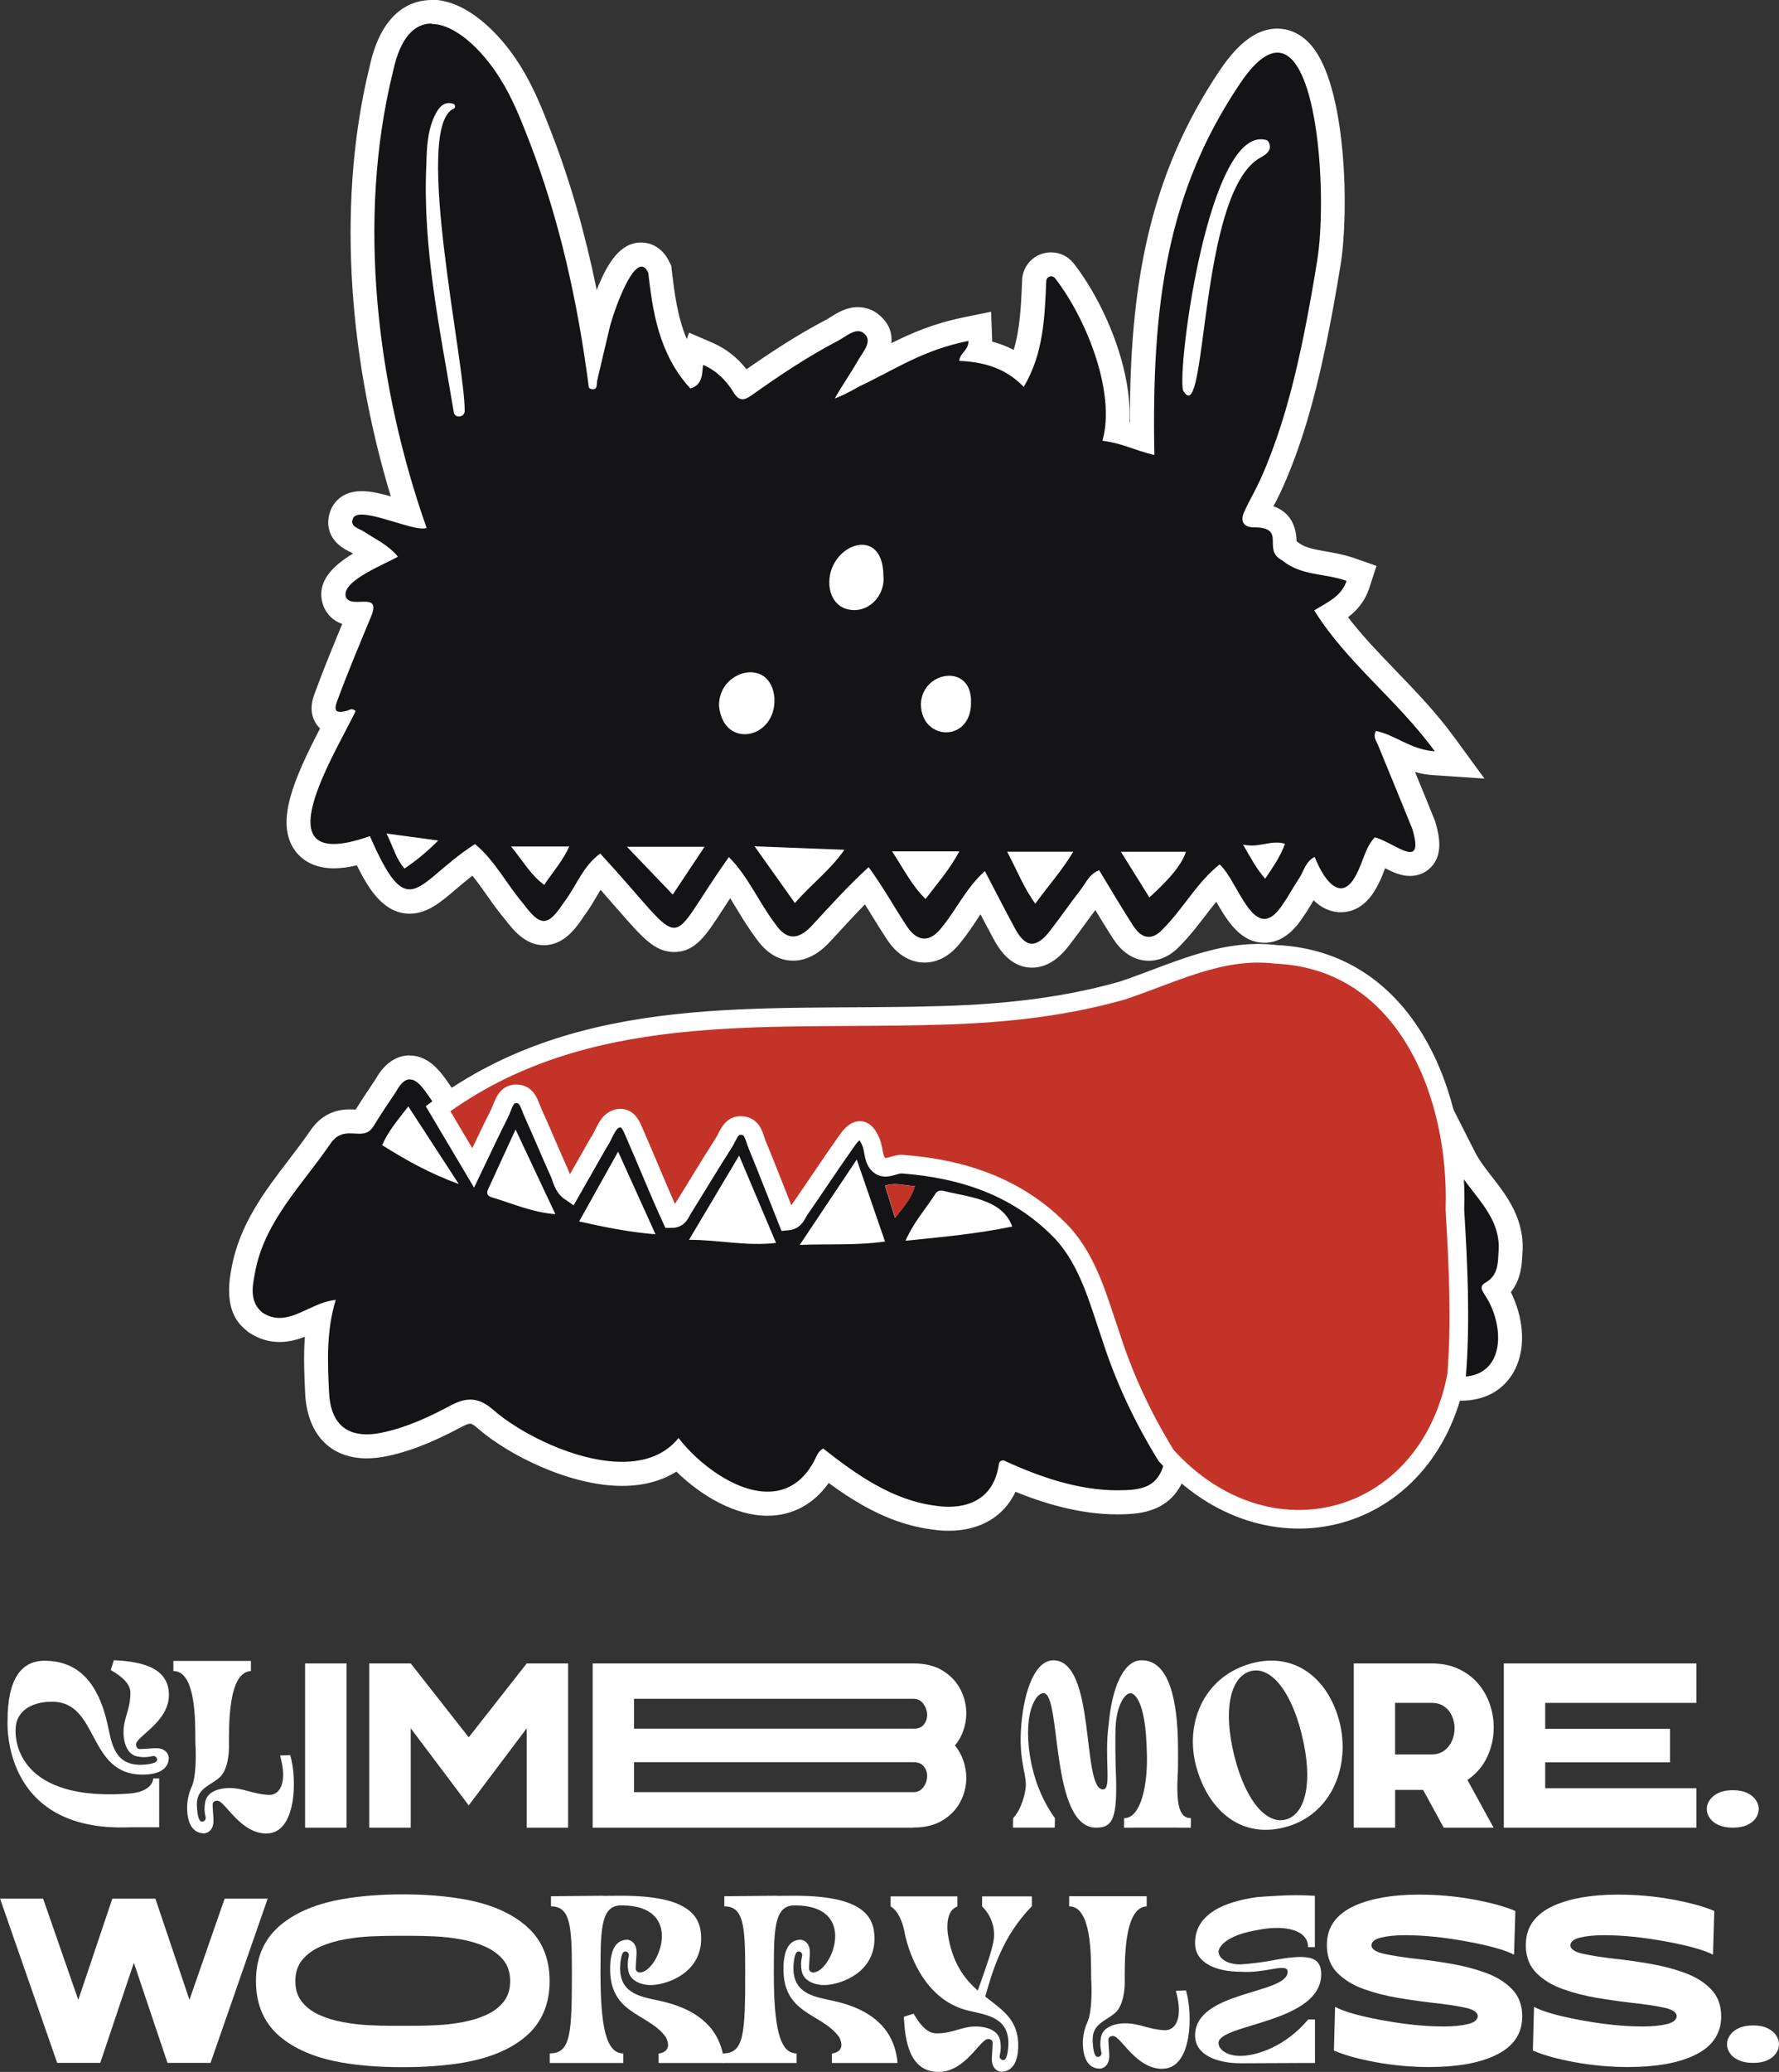 <svg xmlns="http://www.w3.org/2000/svg" id="Capa_1" data-name="Capa 1" viewBox="0 0 286.78 333.91"><rect x="0" y="0" width="286.78" height="333.91" fill="#333333" stroke="none"/><defs><style>      .cls-1 {        fill: #fff;      }      .cls-2, .cls-3 {        fill: #c43328;      }      .cls-4 {        fill: #141315;      }      .cls-3 {        stroke: #fff;        stroke-miterlimit: 10;        stroke-width: 3px;      }    </style></defs><g><path class="cls-1" d="m27.21,283.22c0,1.59-1.18,2.78-4.24,2.78-8.96,0-6.94-11.75-14.57-11.75-3.66,0-5.88,1.79-5.88,4.42,0,0-1.15,11.79,18.25,10.39,3.99-.29,3.92-2.44,3.92-2.44h.97v7.87h-4.72C.02,295.33,1.22,277.22,1.22,277.22c0-6.49,2.14-9.57,5.96-9.57,5.19,0,8.58,3.23,10.14,10.17.65,2.83.96,6.6,5.31,6.6,0,0,2.6-.02,2.69-.75.03-.2-.05-.41-.21-.54-.16-.13-.38-.17-.57-.1-.78.19-1.59.21-2.38.05-.07-.01-.14-.03-.2-.05-1.52-.41-2.05-2.29-2.05-3.82,0-2.38,1.11-3.67,1.11-6.35,0-1.14-.69-2.28-3.17-3.72l.5-1.58c3.62.2,8.88.79,8.88,5.6,0,4.36-5.3,6.69-5.3,7.98,0,.39.19.78.69.74.98-.02,0,0,2.25-.13,2.25-.13,2.33,1.47,2.33,1.47Z"></path><path class="cls-1" d="m43,295.5c-4.36,0-6.69-5.3-7.98-5.3-.39,0-.78.19-.74.69.03.98,0,0,.13,2.25.13,2.25-1.47,2.33-1.47,2.33-1.59,0-2.78-1.18-2.78-4.24.02-1.2.31-2.38.82-3.46.59-1.55.61-4.4.56-6.01-.03-.39-.05-.79-.05-1.2,0-3.39.05-11.28-3.54-11.25v-1.63h12.5v1.63c-3.76.18-3.54,9.05-3.54,12.45,0,0,.01,3.38-1.54,4.72-1.56,1.35-3.7,1.75-3.63,4.4,0,0,.02,2.6.75,2.69.2.03.41-.05.54-.21.13-.16.17-.38.1-.57-.19-.78-.21-1.59-.05-2.38.01-.07.03-.14.05-.2.41-1.52,2.29-2.05,3.82-2.05,2.38,0,3.67.96,6.34,1.11,1.81.1,3.1-1.92,1.86-6.35l1.63-.06c1.14,3.76,1.02,12.62-3.79,12.62Z"></path><path class="cls-1" d="m55.87,294.55h-6.69v-26.47h6.69v26.47Z"></path><path class="cls-1" d="m91.58,294.55h-6.67v-16.02l-9.35,12.43-9.35-12.43v16.02h-6.69v-26.47h6.69l9.35,11.91,9.35-11.91h6.67v26.47Z"></path><path class="cls-1" d="m147.24,294.55h-51.7v-26.47h51.7c1.9,0,3.48.39,4.74,1.17,1.26.78,2.21,1.79,2.84,3.01.63,1.23.95,2.51.95,3.85,0,.93-.15,1.84-.46,2.74-.3.9-.76,1.72-1.37,2.45.61.75,1.07,1.58,1.37,2.49.3.91.46,1.84.46,2.76-.01,1.37-.34,2.66-.98,3.87-.64,1.21-1.59,2.19-2.86,2.96-1.27.77-2.83,1.15-4.69,1.15Zm0-15.94c.78,0,1.34-.23,1.69-.68.35-.45.53-.96.53-1.53,0-.64-.2-1.23-.59-1.79-.39-.55-.94-.83-1.63-.83h-45.03v4.82h45.03Zm0,10.22c.69,0,1.24-.28,1.63-.83.4-.55.59-1.15.59-1.79,0-.57-.18-1.08-.53-1.53-.35-.45-.92-.68-1.69-.68h-45.03v4.82h45.03Z"></path><path class="cls-1" d="m191.98,293.02l-.02,1.54-2.97-.02h-5.51l-2.29.02.02-1.54c2.74,0,3.84-5.44,3.67-10.52-.03-.89-.02-.51-.06-1.46-.33-8.07-2.51-8.17-2.51-8.17-1.06,0-2.17,1.97-2.43,4.86-.16,1.2-.04,6.83-.04,6.83.38,8.29-.29,9.99-3.13,9.99-7.51,0-5.56-21.68-8.49-21.68-1.06,0-2.17,1.97-2.43,4.86-.33,3.73.55,10.21,4.27,15.28l-.03,1.53h-6.74l.03-1.53c1.31-1.34,2.05-4.07,2.05-5.35,0-2.16-1.21-4.25-.72-9.83.49-5.59,2.29-10.25,5.15-10.25,6.93,0,4.52,20.81,8,20.81,1.48,0,.15-4.89.93-10.56.49-5.59,2.28-10.14,5.15-10.25,4.74-.18,5.96,6.89,6.02,13.84q.02,1.94-.01,3.82c-.28,4.88-.06,7.77,2.07,7.77Z"></path><path class="cls-1" d="m207.7,294.31c-7.33,2.29-12.83-2.33-14.83-9.48-1.93-6.86,1.01-14.31,8.34-16.6,7.27-2.28,12.93,2.12,14.75,9.39,1.66,6.65-.98,14.42-8.26,16.7Zm2.15-14.79c-1.87-7.5-5.29-11.12-8.37-10.16-3.08.96-4.38,6.06-2.52,13.56,1.88,7.56,5.37,11.24,8.45,10.28,3.09-.97,4.31-6.12,2.43-13.68Z"></path><path class="cls-1" d="m240.77,294.55h-8.04l-3.32-6.09h-4.51v6.09h-6.67v-26.47h12.53c1.65,0,3.1.29,4.35.88,1.25.59,2.3,1.37,3.15,2.36.84.98,1.48,2.09,1.9,3.32.42,1.23.63,2.49.63,3.78,0,1.65-.35,3.22-1.05,4.73-.7,1.5-1.76,2.74-3.19,3.71l4.22,7.69Zm-10.02-11.8c.82,0,1.5-.2,2.06-.61.55-.41.97-.94,1.25-1.58.28-.64.42-1.32.42-2.03s-.13-1.33-.41-1.96c-.27-.63-.68-1.14-1.24-1.54-.55-.4-1.25-.59-2.08-.59h-5.86v8.31h5.86Z"></path><path class="cls-1" d="m273.47,294.55h-31.05v-26.47h31.05v6.36h-24.38v4.18h20.12v5.4h-20.12v4.18h24.38v6.36Z"></path><path class="cls-1" d="m279.34,294.55c-.93,0-1.7-.15-2.33-.44s-1.09-.66-1.4-1.12c-.31-.46-.47-.94-.47-1.45s.16-.98.47-1.44c.31-.46.78-.85,1.4-1.14.62-.3,1.4-.45,2.33-.45s1.7.15,2.32.45c.62.3,1.08.68,1.39,1.14.31.46.47.95.47,1.44s-.15.98-.46,1.44c-.3.46-.77.84-1.39,1.13s-1.4.44-2.33.44Z"></path><path class="cls-1" d="m33.94,332.46h-6.94l-5.42-16.13-5.42,16.13h-6.94l-9.21-26.47h6.94l5.67,16.31,5.49-16.31h6.94l5.49,16.31,5.67-16.31h6.94l-9.21,26.47Z"></path><path class="cls-1" d="m64.93,333.15c-3.63,0-6.88-.24-9.75-.73-3.98-.69-7.17-1.97-9.58-3.82-2.9-2.23-4.34-5.34-4.34-9.33s1.45-7.09,4.34-9.33c2.41-1.88,5.6-3.17,9.58-3.87,2.9-.51,6.14-.77,9.75-.77s6.85.26,9.75.77c3.98.69,7.17,1.98,9.58,3.87,2.9,2.24,4.34,5.35,4.34,9.33s-1.45,7.1-4.34,9.33c-2.41,1.86-5.6,3.13-9.58,3.82-2.87.48-6.12.73-9.75.73Zm1.89-6.67c1.05,0,2.26-.03,3.62-.1,1.36-.07,2.72-.23,4.09-.48,1.37-.25,2.64-.63,3.8-1.15,1.16-.52,2.11-1.22,2.83-2.11.72-.89,1.08-2.01,1.08-3.37s-.38-2.53-1.13-3.43c-.76-.9-1.74-1.61-2.94-2.14-1.21-.53-2.51-.91-3.93-1.16-1.41-.25-2.81-.41-4.18-.47-1.37-.06-2.58-.09-3.62-.09h-3.03c-1.03,0-2.23.03-3.61.09-1.38.06-2.77.22-4.19.47-1.41.25-2.72.64-3.93,1.16-1.21.53-2.19,1.24-2.94,2.14s-1.13,2.04-1.13,3.43.36,2.48,1.08,3.37c.72.89,1.66,1.59,2.83,2.11,1.16.52,2.43.9,3.81,1.15,1.38.25,2.74.41,4.09.48,1.35.07,2.55.1,3.61.1h3.78Z"></path><path class="cls-1" d="m107.27,328.22c-2.86-3.89-9.18-3.54-8.91-11.37.11-3.05,1.19-4.24,2.78-4.24,0,0,1.6.08,1.47,2.33-.13,2.25-.11,1.27-.13,2.25-.04.5.35.7.74.69,2.91-.12,7.34-10.81-3.06-10.81-2.5,0-3.16,2.08-3.32,6.71-.02,1.21-.04,2.55-.04,4.04,0,8.97.94,13.11,3.67,13.11v1.54h-11.85v-1.54c3.42,0,3.57-3.25,3.57-13.21,0-7.39-.25-10.49-3.37-10.49v-1.63l8.43-.08v.02l2.92-.02c10.99,0,12.86,3.32,12.86,6.9,0,5.46-5.27,7.35-7.86,7.49-1.52.08-3.41-.53-3.82-2.05-.02-.07-.04-.13-.05-.2-.16-.79-.14-1.6.05-2.38.07-.2.03-.41-.1-.57-.13-.16-.34-.24-.54-.21-.72.1-.75,2.69-.75,2.69,0,4.35,3.77,4.65,6.6,5.31,5.27,1.18,9.08,3.82,10.01,8.71.09.41.15.84.17,1.26h-10.57v-1.52c2.39-.34,1.3-2.42,1.12-2.73Z"></path><path class="cls-1" d="m135.21,328.22c-2.86-3.89-9.18-3.54-8.91-11.37.11-3.05,1.19-4.24,2.78-4.24,0,0,1.6.08,1.47,2.33-.13,2.25-.11,1.27-.13,2.25-.04.5.35.7.74.69,2.91-.12,7.34-10.81-3.06-10.81-2.5,0-3.16,2.08-3.32,6.71-.02,1.21-.04,2.55-.04,4.04,0,8.97.94,13.11,3.67,13.11v1.54h-11.85v-1.54c3.42,0,3.57-3.25,3.57-13.21,0-7.39-.25-10.49-3.37-10.49v-1.63l8.43-.08v.02l2.92-.02c10.99,0,12.86,3.32,12.86,6.9,0,5.46-5.27,7.35-7.86,7.49-1.52.08-3.41-.53-3.82-2.05-.02-.07-.04-.13-.05-.2-.16-.79-.14-1.6.05-2.38.07-.2.03-.41-.1-.57-.13-.16-.34-.24-.54-.21-.72.1-.75,2.69-.75,2.69,0,4.35,3.77,4.65,6.6,5.31,5.27,1.18,9.08,3.82,10.01,8.71.09.41.15.84.17,1.26h-10.57v-1.52c2.39-.34,1.3-2.42,1.12-2.73Z"></path><path class="cls-1" d="m166.32,307.23c-4.8,4.92-6.34,10.52-7.5,14.54,2.73,2.15,5.32,3.67,5.32,7.87,0,3.05-1.19,4.24-2.78,4.24,0,0-1.6-.08-1.47-2.33.13-2.25.11-1.27.13-2.25.04-.5-.35-.69-.74-.69-1.29,0-3.62,5.3-7.98,5.3-4.81,0-5.41-5.26-5.6-8.88l1.58-.5c1.44,2.49,2.58,3.17,3.72,3.17,2.68,0,3.97-1.11,6.35-1.11,1.52,0,3.41.53,3.82,2.05.02.07.04.13.05.2.16.79.14,1.6-.05,2.38-.07.19-.03.41.1.57.13.16.34.24.54.21.72-.1.75-2.69.75-2.69,0-4.35-3.78-4.6-6.6-5.31-5.71-1.42-8.77-6.91-9.97-11.79-.04-.13-.07-.26-.09-.39h0c-.07-.31-.12-.6-.18-.89-.74-3.1-2.15-3.68-2.15-3.68v-1.63h2.86s5.51,0,5.51,0h2.39v1.64c-1.86.62-1.65,3.5-1.55,4.34.71,4.78,2.71,7.33,4.84,9.2,1.46-4.11,2.24-6.25,2.58-8.25.24-1.96-.46-3.93-1.88-5.3v-1.63h8.03v1.63Z"></path><path class="cls-1" d="m187.4,333.42c-4.36,0-6.69-5.3-7.98-5.3-.39,0-.78.19-.74.69.03.98,0,0,.13,2.25.13,2.25-1.47,2.33-1.47,2.33-1.59,0-2.78-1.18-2.78-4.24.02-1.2.31-2.38.82-3.46.59-1.55.61-4.4.56-6.01-.03-.39-.05-.79-.05-1.2,0-3.39.05-11.28-3.54-11.25v-1.63h12.5v1.63c-3.76.18-3.54,9.05-3.54,12.45,0,0,.01,3.38-1.54,4.72-1.56,1.35-3.7,1.75-3.63,4.4,0,0,.02,2.6.75,2.69.2.03.41-.05.54-.21.13-.16.17-.38.1-.57-.19-.78-.21-1.59-.05-2.38.01-.07.03-.14.05-.2.41-1.52,2.29-2.05,3.82-2.05,2.38,0,3.67.96,6.34,1.11,1.81.1,3.1-1.92,1.86-6.35l1.63-.06c1.14,3.76,1.02,12.62-3.79,12.62Z"></path><path class="cls-1" d="m211.98,325.46v7.01s-1.09,0-1.09,0l-10.89.05c-4.01,0-7.35-1.45-7.35-4.46,0-7.26,14.92-6.63,14.92-10.28,0-1.55-3.51.29-7.57-.01-4.01,0-7.27-1.45-7.35-4.46-.13-4.94,4.94-6.86,9.92-7.56,0,0,1.46-.13,3.34-.22,2.02-.13,4.04-.13,6.05,0v8.27h-1.1c0-2.87-3.88-3.51-7.52-2.87-.64.11-.36.06-1.05.19-5.78,1.09-5.86,3.38-5.86,3.38,0,1.11,1.41,2.09,3.49,2.09,1.64-.11,3.27-.31,4.89-.59,5.94-1.16,8.17-.8,8.17,2.17,0,7.87-16.55,8-16.55,11.07,0,1.11,1.41,2.09,3.49,2.09,2.67,0,7.32-1.52,10.96-5.87h1.1Z"></path><path class="cls-1" d="m230.55,333.13c-3.01,0-5.92-.26-8.75-.78-2.83-.52-5.08-1.15-6.77-1.88l.19-7.04c1.41.76,3.94,1.48,7.57,2.15,3.64.67,6.96,1.01,9.96,1.01,1.57,0,2.87-.13,3.91-.39,1.04-.26,1.56-.71,1.56-1.33-.06-.6-.74-1.04-2.07-1.32-1.32-.28-3.01-.54-5.06-.76-1.82-.21-3.71-.47-5.67-.8-1.97-.33-3.82-.8-5.55-1.42-1.73-.62-3.14-1.48-4.23-2.56-1.09-1.08-1.67-2.47-1.74-4.18v-.42c0-2.85,1.52-4.96,4.57-6.32,2.63-1.16,6.05-1.75,10.27-1.75,3.02,0,5.95.26,8.78.78,2.83.52,5.09,1.14,6.76,1.86l-.21,7.04c-1.43-.75-3.96-1.46-7.6-2.13-3.64-.67-6.95-1.01-9.94-1.01-1.57,0-2.86.13-3.9.38-1.03.26-1.55.69-1.55,1.3.06.6.75,1.04,2.08,1.33s3.02.55,5.07.79c1.81.19,3.71.46,5.68.8,1.97.34,3.83.82,5.56,1.45,1.73.63,3.14,1.49,4.22,2.59,1.14,1.14,1.7,2.62,1.7,4.45,0,2.88-1.52,5.01-4.57,6.38-2.62,1.18-6.05,1.77-10.29,1.77Z"></path><path class="cls-1" d="m262.62,333.13c-3.01,0-5.92-.26-8.75-.78-2.83-.52-5.08-1.15-6.77-1.88l.19-7.04c1.41.76,3.94,1.48,7.57,2.15,3.64.67,6.96,1.01,9.96,1.01,1.57,0,2.87-.13,3.91-.39s1.56-.71,1.56-1.33c-.06-.6-.74-1.04-2.07-1.32-1.32-.28-3.01-.54-5.06-.76-1.82-.21-3.71-.47-5.67-.8-1.97-.33-3.82-.8-5.55-1.42-1.73-.62-3.14-1.48-4.23-2.56-1.09-1.08-1.67-2.47-1.74-4.18v-.42c0-2.85,1.52-4.96,4.57-6.32,2.63-1.16,6.05-1.75,10.27-1.75,3.02,0,5.95.26,8.78.78,2.83.52,5.09,1.14,6.76,1.86l-.21,7.04c-1.43-.75-3.96-1.46-7.6-2.13-3.64-.67-6.95-1.01-9.94-1.01-1.57,0-2.86.13-3.9.38-1.03.26-1.55.69-1.55,1.3.06.6.75,1.04,2.08,1.33s3.02.55,5.07.79c1.81.19,3.71.46,5.68.8,1.97.34,3.83.82,5.56,1.45,1.73.63,3.14,1.49,4.22,2.59,1.14,1.14,1.7,2.62,1.7,4.45,0,2.88-1.52,5.01-4.57,6.38-2.62,1.18-6.05,1.77-10.29,1.77Z"></path><path class="cls-1" d="m282.6,332.46c-.93,0-1.7-.15-2.33-.44s-1.09-.66-1.4-1.12c-.31-.46-.47-.94-.47-1.45s.16-.98.47-1.44c.31-.46.78-.85,1.4-1.14.62-.3,1.4-.45,2.33-.45s1.7.15,2.32.45c.62.3,1.08.68,1.39,1.14.31.46.47.95.47,1.44s-.15.98-.46,1.44c-.3.46-.77.84-1.39,1.13s-1.4.44-2.33.44Z"></path></g><g><g><path class="cls-4" d="m166.36,154.05c-2.55,0-3.96-2.6-4.43-3.46-1.13-2.08-2.19-4.14-3.32-6.32-.1-.19-.2-.38-.29-.56-.84,1.03-1.58,2.14-2.34,3.29-.85,1.29-1.73,2.62-2.81,3.91-1.53,1.91-3.1,2.32-4.16,2.32-1.16,0-2.87-.49-4.4-2.82-.83-1.26-1.62-2.53-2.37-3.75-.83-1.35-1.63-2.65-2.5-3.93-2.19,2.11-4.18,4.28-6.27,6.54l-1.3,1.4c-1.47,1.51-2.87,2.22-4.32,2.22-1.67,0-3.18-.97-4.49-2.89-1.1-1.45-2.03-2.99-2.93-4.48-.9-1.49-1.77-2.92-2.76-4.22-1.12,1.64-2.04,3.06-2.83,4.28-2.47,3.82-3.83,5.92-6.19,5.92h0c-2.24,0-3.93-1.95-7.65-6.22-1.2-1.38-2.64-3.04-4.38-4.95-.83.92-1.46,1.99-2.15,3.17-.57.97-1.16,1.98-1.91,2.98-1.31,1.99-2.78,3.92-4.9,3.92-2,0-3.48-1.73-4.83-3.51-1.05-1.22-1.97-2.54-2.87-3.81-1.17-1.66-2.28-3.24-3.59-4.55-1.64,1.15-2.99,2.3-4.21,3.34-2.26,1.93-4.04,3.45-6.16,3.45h0c-2.98,0-5.07-2.96-7.44-8.14-1.86.56-3.44.83-4.78.83h0c-2.87,0-4.25-1.29-4.9-2.37-2.33-3.85.92-10.73,5.07-18.66.06-.11.12-.22.18-.33-.84-.18-1.31-.67-1.53-.99-.83-1.18-.3-2.64-.1-3.19,1.51-4.12,3.21-8.22,4.86-12.18l.54-1.29c-.12,0-.25,0-.37,0-1.71,0-2.88-.6-3.48-1.78l-.05-.1-.04-.1c-1.3-3.48,3.15-5.9,6.8-7.7-.52-.36-1.06-.68-1.62-1.02-.52-.31-1.04-.62-1.53-.95-.12-.08-.26-.14-.41-.21-2.56-1.21-2.59-2.88-2.15-4.08.22-.65.96-2,3.27-2,1.62,0,3.78.65,5.87,1.28.58.17,1.19.36,1.76.52-8.08-24.52-9.72-50.51-4.46-71.77,1.62-7.57,5.3-9.17,8.1-9.17,4.85,0,9.69,4.94,12.59,9.56,2.18,3.4,3.64,7.17,4.92,10.49,3.83,9.88,6.68,20.72,8.68,32.97.19-.79.37-1.57.57-2.35h0c.28-1.15,3-11.55,7.07-11.55.69,0,1.96.27,2.83,2.07l.14.29.04.32c.58,4.92,1.29,10.91,4.9,15.89,0-.08.02-.16.02-.25.04-.42.07-.81.21-1.2l.7-1.93,1.88.81c2.33,1.01,4.27,2.75,5.75,5.18,0,0,0,.01.01.02.06-.04.12-.08.19-.13,4.03-2.85,8.84-6.14,14.06-8.86.25-.13.52-.3.79-.48.92-.58,2.05-1.31,3.37-1.31.86,0,1.66.31,2.32.9,2.36,2.13.58,4.83-.19,5.98-.15.22-.29.43-.4.63-.11.2-.23.39-.34.58.79-.4,1.54-.79,2.28-1.18,4.28-2.22,7.97-4.14,13.74-5.32l2.23-.46.09,2.27c.03.66-.1,1.21-.29,1.67,2.16.36,4.48,1.12,6.69,2.74,1.88-4.29,2.08-8.95,2.29-13.85v-.22c.07-1.46,1.27-2.6,2.73-2.6.84,0,1.63.39,2.15,1.06,5.25,6.76,9.52,17.81,8.4,25.83,1.2.28,2.15.6,3.13.94.32.11.64.22.98.33-.25-22.19,2.27-40.75,14.22-58.44,2.62-3.88,5.1-5.77,7.58-5.77,1.05,0,2.6.36,4.05,2.06,5.07,5.96,5.64,25.24,4.26,33.75-3.07,18.94-5.82,27.27-8.34,33.47-.98,2.42-1.73,3.84-2.4,5.1-.38.73-.72,1.37-1.06,2.12,4.11.14,4.66,2.39,4.68,4.35,0,.96.03.97.45,1.18l.2.1.17.14c1.55,1.28,3.41,1.6,5.57,1.98,1.36.24,2.77.48,4.22.99l1.79.63-.59,1.8c-.82,2.48-2.6,3.75-4.32,4.79,2.59,3.74,5.75,7.02,9.07,10.46,3.13,3.25,6.38,6.61,9.21,10.49l2.44,3.34-4.13-.28c-2.64-.18-4.66-1.15-6.43-2.01-.05-.03-.11-.05-.16-.08.42,1.04.85,2.08,1.28,3.11,1.22,2.96,2.44,5.92,3.63,8.89l.04.09.03.09c.75,2.57.74,4.05-.05,5.1-.51.68-1.28,1.05-2.18,1.05-1.16,0-2.35-.62-3.73-1.33-.42-.22-.85-.44-1.26-.64-.33.61-.59,1.29-.87,2.04-.29.76-.58,1.54-1,2.34-1.11,2.27-2.56,3.45-4.29,3.45-1.98,0-3.51-1.61-4.6-3.38-.16.32-.35.66-.57,1-.39.57-.74,1.16-1.09,1.75-.45.75-.91,1.53-1.45,2.28-.55.86-2.14,3.28-4.62,3.28-2.85,0-4.56-2.98-6.22-5.87-.41-.71-.82-1.43-1.23-2.05-1.28,1.27-2.43,2.77-3.62,4.32-1.21,1.57-2.46,3.19-3.9,4.64-1.37,1.52-2.76,1.85-3.68,1.85-1.08,0-2.67-.44-4.05-2.56-1.36-2.09-2.67-4.25-3.93-6.35-.17-.28-.34-.56-.51-.85-.09.14-.19.29-.3.45-.24.37-.47.73-.73,1.06-.84,1.07-1.67,2.21-2.46,3.3-.8,1.09-1.6,2.19-2.43,3.26-.93,1.2-2.41,2.8-4.41,2.8Zm-38.02-11.49c.6-.61,1.2-1.19,1.78-1.76.69-.67,1.37-1.33,2.01-2l-6.65-.26,2.85,4.02Zm37.18-3.21c.5,1.02.98,2.01,1.51,2.97.22-.28.44-.56.65-.83.58-.75,1.16-1.48,1.71-2.22h-3.91s.03.06.04.09Zm-18.24-.14c.59.95,1.17,1.87,1.82,2.72.71-.91,1.4-1.79,2.06-2.72h-3.88Zm38.39,2.49c.9-.88,1.62-1.68,2.2-2.41h-3.7l1.5,2.41Zm-77.5-.53l1.79-2.69h-4.37l2.58,2.69Zm-21.89-2.74c.37.49.74.95,1.12,1.37.04-.05.08-.1.11-.15.3-.41.59-.81.88-1.21h-2.11Zm117.57-.11c.06-.1.12-.19.18-.29-.11.02-.21.04-.32.06.05.08.1.16.14.23Zm-138.4-1.52c.08.18.17.36.25.53.18-.14.37-.28.55-.43l-.8-.11Z"></path><path class="cls-1" d="m69.58,3.86c3.7,0,8.05,4.04,10.95,8.66,2.03,3.17,3.4,6.66,4.76,10.16,4.94,12.77,7.83,26.03,9.61,39.56.03.27.12.43.61.49.02,0,.05,0,.07,0,.79,0,.56-.84.69-1.4.66-2.76,1.28-5.53,1.95-8.28.26-1.39,3.07-10.08,5.2-10.08.39,0,.76.29,1.08.97.7,5.97,1.6,13.01,6.78,18.66,2.27-.57,1.84-3.1,2.09-3.79,2.14.93,3.71,2.51,4.87,4.41.49.8.94,1.12,1.45,1.12.45,0,.94-.26,1.52-.67,4.45-3.16,8.99-6.2,13.84-8.73,1.02-.53,2.2-1.57,3.27-1.57.36,0,.7.12,1.02.41,1.38,1.24-.25,2.95-.97,4.22-1.43,2.49-2.61,4.09-3.8,6.21.54-.14,2.31-.98,3.77-1.84,6.54-3.13,10.42-5.93,17.77-7.43.06,1.54-1.35,1.87-1.48,3.22,3.86.17,7.42,1.09,10.4,4.19,3.17-5.34,3.38-11.09,3.63-17.06.02-.47.4-.76.79-.76.23,0,.46.1.63.31,5.15,6.63,9.81,18.56,7.64,26.18,3.55.52,4.68,1.39,8.37,2.32-.49-24.39,2.08-42.52,13.85-59.94,2.34-3.47,4.33-4.92,5.98-4.92,6.67,0,8.02,23.6,6.41,33.57-2.8,17.3-5.31,25.89-8.22,33.05-1.59,3.91-2.55,5.13-3.58,7.49-.63,1.46,0,2.39,1.55,2.39.01,0,.03,0,.04,0,5.44.03,1.19,3.64,4.58,5.33,3.05,2.52,6.8,2.04,10.37,3.3-.84,2.55-3.13,3.46-5.21,4.76,5.23,8.42,13.33,14.36,19.44,22.71-3.95-.27-6.39-2.67-9.49-3.27-.53.97.07,1.61.34,2.28,1.84,4.52,3.72,9.02,5.54,13.54.82,2.8.5,3.68-.38,3.68-1.29,0-3.78-1.87-5.69-2.37-1.56,1.7-1.87,3.87-2.88,5.81-.84,1.73-1.73,2.41-2.58,2.41-1.73,0-3.33-2.76-4.23-5.06-1.49.75-1.75,2.34-2.55,3.52-.89,1.31-1.62,2.75-2.54,4.04-1.11,1.74-2.11,2.43-3.02,2.43-2.83,0-4.85-6.66-7.21-8.78-3.59,2.82-5.88,7.14-9.12,10.39-.77.86-1.56,1.29-2.31,1.29-.87,0-1.7-.57-2.43-1.68-1.92-2.95-3.69-5.99-5.56-9.06-1.64.63-2.17,2.12-3.05,3.23-1.68,2.15-3.22,4.41-4.9,6.56-1.06,1.37-2.01,2.05-2.89,2.05-.96,0-1.84-.81-2.73-2.45-1.62-2.99-3.17-6.03-4.85-9.25-3.08,2.74-4.54,6.19-7.09,9.24-.87,1.09-1.78,1.63-2.68,1.63-.98,0-1.93-.65-2.79-1.95-2.13-3.22-3.87-6.4-6.18-9.56-3.39,3.09-6.22,6.26-9.28,9.57-1.04,1.07-2,1.6-2.9,1.6-1.03,0-1.98-.69-2.92-2.09-2.64-3.47-4.34-7.62-7.43-10.7-5.38,7.53-6.87,11.39-8.85,11.39s-4.47-3.91-11.89-11.96c-2.86,2.1-3.75,5.09-5.77,7.75-1.37,2.08-2.33,3.11-3.32,3.11s-1.93-.94-3.32-2.79c-2.68-3.11-4.6-7.01-7.78-9.59-5.42,3.46-8.09,7.29-10.55,7.29-1.88,0-3.63-2.24-6.39-8.58-2.49.88-4.4,1.27-5.83,1.27-8.95,0,.54-15.21,3.53-21.42-.25-.23-.46-.3-.64-.3-.29,0-.52.19-.76.25-.45.11-.81.17-1.09.17-.8,0-.94-.49-.51-1.67,1.72-4.69,3.67-9.3,5.58-13.91.72-1.92-.07-2.17-1.15-2.17-.39,0-.81.03-1.22.03-.75,0-1.45-.11-1.76-.72-.97-2.59,6.26-5.33,8.37-6.57-1.6-1.93-3.66-2.82-5.47-4.03-.78-.52-2.29-.76-1.81-2.04.16-.51.69-.71,1.44-.71,2.55,0,7.69,2.25,9.84,2.25.25,0,.46-.03.62-.1-7.96-22.58-11.35-49.57-5.41-73.59,1.19-5.58,3.54-7.7,6.22-7.7m4.4,63.34c.44,0,.89-.3.93-.84.09-7.7-8.21-45.09-1.96-48.69.47-.06.57-.71.12-.86-.25-.08-.49-.13-.71-.13-.93,0-1.68.7-2.34,2.15-1.11,2.42-1.23,5.05-1.29,7.67-.65,13.54,2.23,26.84,4.44,40.12.13.4.47.58.81.58m117.59-3.38c2.93,0,2.32-33.3,11.65-38.37.93-.5,1.81-1.17,1.39-2.27-.11-.28-.27-.49-.46-.54-.3-.09-.6-.13-.89-.13-9,0-13.78,39.38-12.45,40.65.28.45.54.65.77.65m-126.38,76.24c1.9-1.28,3.57-2.65,5.45-4.52-2.97-.4-5.42-.73-8.35-1.13,1.09,2.18,1.52,4.05,2.9,5.65m136.5-3.72c-.42,0-.85-.04-1.31-.13,1.3,2.24,2.15,3.88,3.56,5.48,1.31-1.95,2.46-3.59,3.19-5.62-.46-.15-.91-.2-1.36-.2-1.31,0-2.58.48-4.08.48m-73.56,9.27c2.73-3.13,5.7-5.31,7.98-8.59-4.88-.19-9.35-.36-14.48-.56,2.28,3.22,4.22,5.95,6.5,9.15m-36.37-9.12h-9.39c1.98,2.39,3.16,4.6,5.35,6.19,1.38-2.08,2.95-3.81,4.04-6.19m21.8.05h-12.5c2.65,2.77,4.85,5.06,7.38,7.7,1.85-2.78,3.38-5.07,5.12-7.7m41.08.73h-10.85c1.82,2.73,3.12,5.45,5.4,7.68,1.91-2.51,3.84-4.69,5.45-7.68m18.36.06h-10.66c1.62,3.05,2.66,5.76,4.54,8.39,2.02-2.84,4.27-5.27,6.12-8.39m18.16.01h-10.48c1.76,2.82,3.16,5.06,4.59,7.36,3.51-3.17,5.27-5.42,5.89-7.36M69.58,0c-2.87,0-7.97,1.39-9.99,10.7-5.08,20.59-3.81,45.5,3.41,69.3-1.66-.47-3.28-.85-4.69-.85-3.56,0-4.75,2.33-5.08,3.27-.39,1.08-1.17,4.44,3.14,6.49.07.04.15.07.22.1.11.07.21.14.32.21-3.23,1.94-6.18,4.66-4.75,8.49l.08.2.1.19c.46.9,1.3,1.93,2.83,2.46-1.52,3.66-3.07,7.43-4.46,11.23-.27.74-1.08,2.96.33,4.97.16.23.35.44.55.64-4.22,8.16-7.04,14.76-4.33,19.24.75,1.23,2.59,3.3,6.55,3.3,1.11,0,2.34-.16,3.72-.48,2.13,4.37,4.61,7.79,8.51,7.79,2.83,0,4.95-1.81,7.42-3.91.82-.7,1.71-1.45,2.69-2.22.77.94,1.51,1.99,2.27,3.07.91,1.29,1.85,2.63,2.94,3.91,1.56,2.07,3.47,4.23,6.33,4.23,3.3,0,5.28-2.92,6.48-4.74.8-1.07,1.44-2.15,2-3.11.22-.38.43-.74.64-1.08,1.04,1.17,1.95,2.22,2.76,3.15,3.99,4.58,5.99,6.88,9.11,6.88,3.41,0,5.16-2.71,7.81-6.8.37-.58.78-1.21,1.22-1.88.36.58.73,1.17,1.09,1.78.92,1.52,1.87,3.09,3.01,4.6,1.68,2.45,3.72,3.69,6.06,3.69,1.96,0,3.87-.93,5.66-2.77l.04-.04.04-.04,1.31-1.42c1.52-1.65,2.99-3.24,4.51-4.8.39.62.78,1.26,1.18,1.9.76,1.24,1.55,2.51,2.41,3.8,2.1,3.2,4.67,3.68,6.01,3.68,1.47,0,3.64-.53,5.66-3.04,1.14-1.36,2.04-2.73,2.91-4.05.15-.23.31-.46.46-.69.73,1.4,1.45,2.76,2.19,4.13,1.61,2.97,3.67,4.47,6.13,4.47,3.18,0,5.25-2.67,5.93-3.54.86-1.1,1.67-2.22,2.46-3.3.61-.84,1.2-1.65,1.8-2.44.96,1.58,1.94,3.18,2.96,4.74,1.95,2.99,4.39,3.43,5.66,3.43s3.23-.43,5.11-2.49c1.5-1.52,2.77-3.17,3.99-4.76.6-.78,1.18-1.54,1.78-2.26,1.73,3.01,3.89,6.61,7.76,6.61,2.35,0,4.44-1.39,6.21-4.13.57-.8,1.05-1.6,1.51-2.37.07-.12.14-.24.21-.35,1.19,1.16,2.65,1.93,4.4,1.93s4.19-.79,6.03-4.53c.46-.88.78-1.74,1.07-2.51,0-.02.02-.04.02-.06,1.32.68,2.61,1.25,4.03,1.25,1.5,0,2.86-.67,3.73-1.83,1.49-1.99,1.01-4.55.36-6.8l-.05-.18-.07-.17c-1.04-2.6-2.12-5.22-3.17-7.77.9.25,1.87.43,2.93.5l8.26.56-4.89-6.69c-2.91-3.98-6.2-7.39-9.38-10.69-2.78-2.88-5.44-5.64-7.72-8.63,1.37-1.05,2.7-2.49,3.41-4.67l1.18-3.6-3.57-1.25c-1.6-.56-3.15-.83-4.53-1.07-2.18-.38-3.57-.66-4.67-1.56l-.12-.1c-.08-3.32-1.73-4.92-3.72-5.63.65-1.25,1.4-2.69,2.36-5.05,2.56-6.3,5.36-14.76,8.46-33.88,1.38-8.49.97-28.66-4.7-35.31-1.93-2.27-4.07-2.74-5.52-2.74-3.17,0-6.17,2.17-9.18,6.62-11.74,17.37-14.58,35.47-14.57,56.83-.03,0-.05-.02-.08-.02.24-4.22-.75-8.5-1.77-11.67-1.63-5.05-4.25-10.12-7.19-13.9-.89-1.15-2.23-1.8-3.68-1.8-2.5,0-4.54,1.96-4.65,4.45v.22c-.18,4.04-.34,7.69-1.36,11.05-1.17-.61-2.34-1.04-3.47-1.34,0-.08,0-.17,0-.26l-.17-4.55-4.46.91c-4.77.98-8.27,2.48-11.62,4.15.18-1.69-.42-3.16-1.79-4.4-1.02-.92-2.26-1.4-3.61-1.4-1.88,0-3.34.93-4.41,1.61-.24.15-.49.31-.65.39-4.73,2.47-9.11,5.37-12.89,8.01-1.51-1.92-3.35-3.35-5.48-4.27l-3.77-1.63-.38,1.04c-1.53-3.64-2-7.58-2.43-11.19l-.07-.63-.28-.58c-1.37-2.86-3.65-3.17-4.57-3.17-3.46,0-5.4,3.47-6.85,6.86-.11.26-.22.52-.32.78-1.88-9.22-4.31-17.65-7.35-25.48-1.32-3.41-2.81-7.27-5.1-10.85-3.16-5.03-8.56-10.44-14.2-10.44h0Z"></path></g><g><path class="cls-4" d="m152.97,244.75c-.73,0-1.49-.05-2.27-.16-6.83-.83-12.47-4.48-17.62-8.43-.09.19-.19.38-.3.55-2.61,4.63-6.34,5.62-9.01,5.62-5.19,0-10.8-3.75-14.46-7.72-2.3,1.91-5.36,2.91-8.98,2.91-7.78,0-17.2-4.59-22.11-8.9-1.16-1.01-1.91-1.13-2.37-1.13-.6,0-1.31.22-2.17.68-3.49,1.85-7.3,3.68-11.54,4.58-1.06.23-2.07.34-2.98.34-4.83,0-7.74-3.15-8-8.66-.18-3.93-.37-7.96.37-12.16-.36.16-.72.33-1.09.5-1.66.77-3.39,1.57-5.32,1.57-1.34,0-2.62-.39-3.81-1.17l-.09-.06-.08-.07c-3.01-2.48-2.3-6.06-1.88-8.2,1.15-6.62,5.11-11.8,8.94-16.81,1.16-1.51,2.35-3.07,3.42-4.62,1.53-2.4,3.5-2.68,4.84-2.68.31,0,.61.02.91.03.21.01.43.03.63.03h0c.47,0,.5-.02.68-.35.94-1.56,1.92-3.02,2.86-4.42l.71-1.07c.44-.81,1.66-2.92,3.86-2.92s3.64,2.09,4.9,3.94c.38.56.74,1.08,1.08,1.49l.09.12,3.91,6.57c.96-2.02,1.8-3.78,2.71-5.58.11-.22.21-.48.31-.73.47-1.21,1.35-3.46,4.09-3.49,2.86,0,3.76,2.34,4.24,3.6.08.22.17.44.26.64.76,1.65,1.48,3.32,2.2,4.99.67,1.56,1.35,3.12,2.05,4.67l.21-.38c1.24-2.16,2.46-4.31,3.69-6.48l.13-.24c.56-1.01,1.61-2.88,3.97-2.88,2.58,0,3.53,2.2,3.98,3.26l.07.15c.84,1.91,1.67,3.86,2.49,5.81.78,1.85,1.58,3.75,2.4,5.62.71-1.14,1.42-2.29,2.12-3.44,1.32-2.15,2.69-4.38,4.08-6.55.13-.2.24-.42.35-.65.53-1.05,1.53-3.01,3.98-3.01.19,0,.38.01.58.04,2.56.33,3.26,2.47,3.64,3.63.07.22.14.43.22.63,1.23,2.97,2.42,5.99,3.57,8.92l.26.66c.95-1.37,1.88-2.75,2.81-4.13,1.48-2.18,3-4.43,4.56-6.62.41-.58,1.67-2.34,3.57-2.34,1.56,0,2.78,1.08,3.62,3.21.24.6.35,1.19.44,1.72.06.3.14.77.24,1,.16-.03.37-.1.54-.15.52-.15,1.17-.34,1.9-.34.1,0,.21,0,.31.01,11.47.87,20.28,4.66,26.93,11.59,3.96,4.29,5.74,9.67,7.46,14.88.29.89.59,1.78.89,2.66,2.04,6.4,4.96,12.69,8.69,18.73l.4.65-.15.74c-.98,4.92-3.28,6.92-8.22,7.12-.47.02-.96.04-1.45.04-6.67,0-12.98-2.26-17.57-4.27-1.21,4.43-4.66,6.92-9.66,6.92Zm-.83-50.82c-.45.68-.93,1.34-1.39,1.98-.43.6-.85,1.18-1.25,1.78,3.52-.36,6.94-.74,10.4-1.33-1.34-.99-3.36-1.49-5.93-2.02-.63-.13-1.24-.26-1.83-.4Zm-55.79,1.61c2.03.43,4.08.82,6.19,1.11l-3.05-6.74-3.14,5.63Zm-15.41-4.07c.57.18,1.13.37,1.7.57,1.21.41,2.39.81,3.59,1.12l-3.07-6.52c-.77,1.68-1.5,3.26-2.22,4.83Zm-16.76-7.61c1.58.96,3.12,1.84,4.71,2.65l-3.17-4.86c-.57.75-1.09,1.47-1.54,2.21Z"></path><path class="cls-1" d="m66.09,173.96c1.64,0,3.08,3.02,4.49,4.73,1.77,2.98,3.55,5.97,5.67,9.55,1.61-3.36,2.88-6.1,4.25-8.79.64-1.26.85-3.14,2.69-3.16,0,0,.02,0,.03,0,1.82,0,2.11,1.83,2.7,3.11,1.46,3.2,2.79,6.47,4.25,9.67.45.99.54,2.2,1.78,3.04,1.87-3.29,3.72-6.49,5.56-9.76.56-.99,1.09-2.14,2.42-2.14h0c1.38,0,1.83,1.22,2.27,2.25,2.04,4.62,3.91,9.38,6.02,13.95,1.24,0,1.42-.9,1.81-1.52,2.23-3.57,4.38-7.18,6.65-10.72.7-1.09,1.06-2.77,2.7-2.77.11,0,.22,0,.34.02,1.68.21,1.83,1.88,2.32,3.08,1.69,4.09,3.28,8.21,4.9,12.3,1.27-.12,1.46-1.15,1.94-1.84,2.59-3.73,5.08-7.54,7.72-11.24.73-1.02,1.4-1.53,2-1.53.7,0,1.3.67,1.83,1.99.5,1.25.28,2.92,1.45,3.71.27.18.55.25.85.25.82,0,1.72-.51,2.6-.51.05,0,.11,0,.16,0,9.83.74,18.69,3.71,25.68,11.01,4.31,4.67,5.9,10.98,7.92,16.83,2.15,6.75,5.16,13.09,8.87,19.11-.8,4.05-2.37,5.4-6.41,5.57-.46.02-.92.03-1.38.03-6.41,0-12.68-2.19-18.39-4.83-.68.05-.73.4-.78.72-.71,4.84-4.02,6.76-8.06,6.76-.65,0-1.32-.05-2-.15-7.02-.85-12.84-4.99-18.25-9.24-.96.55-1.13,1.52-1.59,2.28-1.9,3.37-4.53,4.68-7.36,4.68-5.23,0-11.14-4.48-14.36-8.65-2.2,2.76-5.47,3.84-9.09,3.84-7.46,0-16.45-4.57-20.83-8.42-1.26-1.1-2.43-1.61-3.65-1.61-.96,0-1.96.32-3.07.9-3.5,1.86-7.09,3.56-11.04,4.4-.93.2-1.8.3-2.59.3-3.75,0-5.86-2.24-6.07-6.82-.23-4.85-.46-9.74,1.08-14.85-3.33.33-6.12,2.91-9.06,2.91-.9,0-1.81-.24-2.76-.86-2.05-1.69-1.66-4.07-1.21-6.33,1.42-8.18,7.51-14.13,12.05-20.71,1.02-1.59,2.15-1.85,3.25-1.85.53,0,1.05.06,1.54.06.91,0,1.73-.2,2.37-1.35,1.12-1.84,2.34-3.63,3.54-5.42.78-1.44,1.51-1.99,2.21-1.99m7.92,16.89c-2.93-4.51-5.48-8.42-8.15-12.53-1.62,2.11-3.2,3.92-4.22,6.24,3.86,2.42,7.61,4.54,12.38,6.28m15.55,4.85c-2.16-4.59-4.16-8.84-6.42-13.65-1.64,3.57-3.04,6.62-4.44,9.66-.32.69-.02,1.09.6,1.27,3.29.97,6.46,2.42,10.26,2.72m16.14,3.24c-1.99-4.4-3.88-8.57-6.03-13.32-2.3,4.11-4.25,7.61-6.28,11.25,4.15.93,8,1.72,12.3,2.07m38.61-2.66c1.47-1.83,2.63-3.14,3.2-5.12-1.12-.03-2.14-.31-3.2-.31-.52,0-1.05.07-1.6.26.52,1.68.98,3.16,1.6,5.17m1.7,3.7c5.88-.6,11.41-1.09,17.21-2.29-1.66-4.53-7.23-4.74-11.21-5.78-.08-.02-.16-.02-.24-.02-.36,0-.71.16-.94.52-1.54,2.43-3.52,4.59-4.82,7.58m-79.92-29.88h0c-1.54,0-3.73.67-5.51,3.84l-.66.99c-.84,1.26-1.71,2.56-2.55,3.9-.31-.02-.62-.03-.94-.03-2.75,0-4.92,1.2-6.46,3.57-1.03,1.49-2.15,2.95-3.33,4.5-3.96,5.18-8.06,10.54-9.3,17.65-1.33,6.82,1.29,8.98,2.56,10.02l.16.14.18.12c1.51.99,3.15,1.49,4.87,1.49,1.49,0,2.84-.37,4.08-.85-.24,3.12-.1,6.13.04,9.08.31,6.59,4.02,10.52,9.93,10.52,1.05,0,2.19-.13,3.39-.38,4.47-.95,8.43-2.85,12.04-4.76.77-.41,1.14-.45,1.26-.45.32,0,.88.46,1.1.66,5.17,4.54,15.12,9.37,23.37,9.37,3.38,0,6.34-.78,8.76-2.3,3.97,3.87,9.42,7.11,14.69,7.11,3.99,0,7.44-1.86,9.86-5.28,4.9,3.58,10.3,6.72,16.84,7.52.85.12,1.69.18,2.5.18,5.08,0,8.9-2.29,10.77-6.28,4.54,1.84,10.33,3.64,16.45,3.64.53,0,1.05-.01,1.57-.04,5.76-.23,8.86-2.91,10-8.67l.3-1.49-.8-1.29c-3.64-5.91-6.49-12.05-8.48-18.26v-.04s-.03-.04-.03-.04c-.3-.87-.59-1.75-.88-2.64-1.78-5.4-3.63-10.98-7.85-15.56l-.02-.03-.03-.03c-7-7.29-16.21-11.28-28.18-12.18-.15-.01-.3-.02-.45-.02-.35,0-.67.03-.98.07-.08-.34-.19-.71-.34-1.08-1.53-3.85-4.05-4.43-5.42-4.43-1.92,0-3.65,1.06-5.14,3.15-1.57,2.21-3.11,4.47-4.59,6.66-.25.37-.5.74-.75,1.11-.82-2.06-1.65-4.15-2.51-6.22-.06-.16-.12-.32-.17-.49-.4-1.22-1.47-4.46-5.23-4.94-.28-.04-.56-.05-.83-.05-3.64,0-5.14,2.96-5.7,4.07-.09.18-.2.39-.26.48-1.4,2.18-2.76,4.41-4.09,6.56-.06.1-.12.19-.18.29-.31-.74-.62-1.47-.93-2.2-.81-1.92-1.65-3.91-2.5-5.85l-.05-.12c-.52-1.21-1.9-4.42-5.75-4.43-3.49,0-5.01,2.72-5.66,3.88l-.12.22c-.67,1.19-1.34,2.37-2.01,3.54-.17-.38-.33-.76-.49-1.14-.71-1.65-1.45-3.36-2.22-5.04-.08-.17-.14-.35-.21-.53-.51-1.32-1.86-4.84-6-4.84h-.06c-4.05.04-5.37,3.44-5.87,4.72-.08.21-.17.45-.23.55-.4.78-.78,1.56-1.17,2.36l-1.99-3.34-.15-.26-.19-.23c-.28-.34-.62-.83-.98-1.35-1.38-2.02-3.28-4.78-6.5-4.78h0Z"></path></g><path class="cls-2" d="m144.31,196.28c-.62-2.01-1.08-3.49-1.6-5.17,1.68-.59,3.14,0,4.8.05-.57,1.98-1.74,3.29-3.2,5.12Z"></path><g><path class="cls-4" d="m235.51,223.8c-.28,0-.57-.01-.87-.03l-1.96-.14.18-1.96c.65-7.27.31-14.71-.03-21.91-.19-4.03-.38-8.19-.4-12.31l-.04-8.17,3.69,7.29c.74,1.47,1.79,2.82,2.9,4.24,2.34,3.01,4.99,6.42,4.5,11.3-.06,1.7-.17,4.15-2.32,5.79,2.11,3.33,3.2,8.45,1.27,12.09-1.3,2.46-3.76,3.81-6.91,3.81Z"></path><path class="cls-1" d="m234.35,187.44c2.5,4.94,7.85,8.35,7.2,14.54-.07,1.89-.2,3.66-2.07,4.72-1.07.6-.56,1.27-.14,1.97,3.27,4.82,3.44,13.21-3.83,13.21-.24,0-.48,0-.74-.03,1.03-11.48-.36-22.92-.42-34.4m-3.94-16.33l.08,16.35c.02,4.16.21,8.34.4,12.39.35,7.46.67,14.51.03,21.65l-.35,3.91,3.92.28c.34.02.68.04,1.01.04,3.9,0,6.96-1.72,8.62-4.84,2.11-3.97,1.27-8.99-.57-12.66,1.66-2.05,1.79-4.55,1.85-6,.53-5.61-2.48-9.49-4.91-12.61-1.05-1.35-2.04-2.63-2.7-3.93l-7.39-14.58h0Z"></path></g><path class="cls-3" d="m234.77,221.85c-4.75,24.08-30.49,30.8-46.79,12.72-3.71-6.02-6.71-12.37-8.87-19.11-2.02-5.85-3.61-12.17-7.92-16.83-6.99-7.29-15.86-10.26-25.68-11.01-1.26-.1-2.56.97-3.62.26-1.17-.79-.96-2.46-1.45-3.71-.97-2.45-2.25-2.67-3.82-.46-2.64,3.7-5.12,7.51-7.72,11.24-.48.69-.68,1.73-1.94,1.84-1.62-4.08-3.22-8.21-4.9-12.3-.5-1.2-.64-2.86-2.32-3.08-1.94-.25-2.3,1.59-3.05,2.75-2.27,3.54-4.42,7.15-6.65,10.72-.39.62-.57,1.52-1.81,1.52-2.11-4.58-3.98-9.33-6.02-13.95-.45-1.03-.9-2.25-2.27-2.25-2.02.12-2.42,2.54-3.42,3.92-1.51,2.65-3.02,5.29-4.55,7.98-1.24-.84-1.33-2.05-1.78-3.04-1.46-3.21-2.79-6.47-4.25-9.67-.59-1.29-.88-3.13-2.72-3.11-1.84.02-2.05,1.9-2.69,3.16-1.37,2.69-2.64,5.44-4.25,8.79-2.13-3.58-3.9-6.57-5.67-9.55,23.46-17.33,52.06-14.25,79.53-15,10.37-.22,20.64-1.17,30.68-4.01,8.2-2.7,16.02-6.96,24.95-5.86,21.03,1,29.4,22.82,28.76,41.13.54,8.97.98,17.93.27,26.91Z"></path><path class="cls-1" d="m142.41,92.81c-.06-8.55-9.15-4.89-8.71,1.49.14,1.97,1.22,3.42,2.81,3.86,3.26.9,6.23-2.02,5.9-5.35Z"></path><path class="cls-1" d="m115.91,113.79c.71,7.05,9.27,5.32,8.93-1.31-.58-6.68-9.07-4.55-8.93,1.31Z"></path><path class="cls-1" d="m148.45,113.45c.03,6,8.09,6.25,8.08-.18.24-6.43-7.87-5.23-8.08.18Z"></path><path class="cls-1" d="m119.14,186.25c-2.88,4.84-5.34,8.97-8.07,13.56,4.91,0,9.25,1.07,14.03.5-1.98-4.67-3.81-8.99-5.95-14.06Z"></path><path class="cls-1" d="m142.67,200.09c-1.57-4.55-2.96-8.58-4.56-13.22-3.18,4.76-6.02,9.02-9.19,13.76,4.87-.18,9.12.1,13.76-.54Z"></path></g></svg>